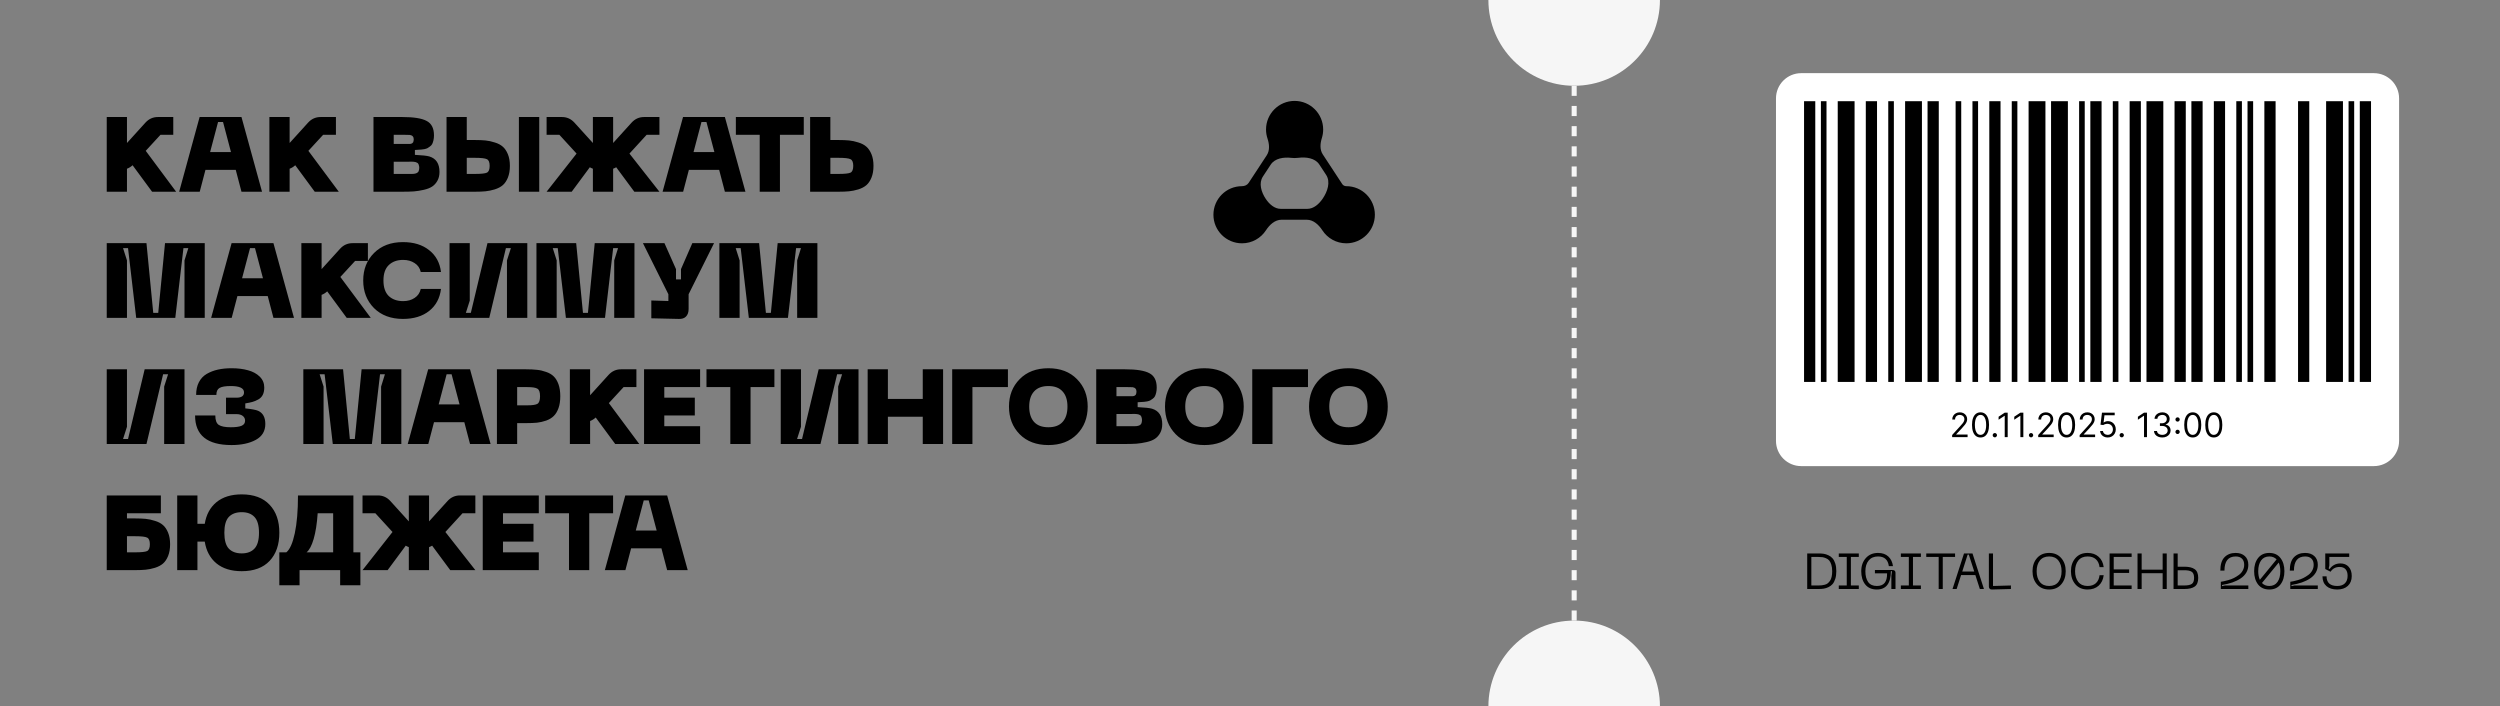 <svg width="991" height="280" viewBox="0 0 991 280" fill="none" xmlns="http://www.w3.org/2000/svg">
<rect x="0" y="0" width="991" height="280" fill="#808080" stroke="none"/>
<g clip-path="url(#clip0_24_890)">
<path d="M60.286 76L52.558 65.5C51.886 66.116 51.144 66.578 50.332 66.886V76H42.31V46.39H50.332V56.68L57.682 48.574C59.026 47.118 60.664 46.39 62.596 46.39H68.686V53.446H63.604L57.766 59.788L69.82 76H60.286ZM95.719 76L93.451 67.348H81.439L79.171 76H71.023L79.129 46.39H95.719L103.867 76H95.719ZM83.287 60.292H91.561L88.411 48.364H86.437L83.287 60.292ZM124.763 76L117.035 65.5C116.363 66.116 115.621 66.578 114.809 66.886V76H106.787V46.39H114.809V56.68L122.159 48.574C123.503 47.118 125.141 46.39 127.073 46.39H133.163V53.446H128.081L122.243 59.788L134.297 76H124.763ZM148.048 76V46.39H159.472C164.008 46.39 167.228 46.908 169.132 47.944C171.064 48.952 172.03 50.856 172.03 53.656C172.03 54.384 171.96 55.042 171.82 55.63C171.68 56.218 171.512 56.708 171.316 57.1C171.12 57.464 170.826 57.786 170.434 58.066C170.07 58.346 169.734 58.57 169.426 58.738C169.146 58.878 168.754 59.004 168.25 59.116C167.746 59.2 167.34 59.256 167.032 59.284C166.724 59.312 166.276 59.34 165.688 59.368C165.128 59.396 164.722 59.424 164.47 59.452V61.384C167.326 61.524 169.23 61.734 170.182 62.014C172.87 62.826 174.214 64.87 174.214 68.146C174.214 69.518 173.934 70.694 173.374 71.674C172.842 72.626 172.156 73.382 171.316 73.942C170.476 74.502 169.37 74.936 167.998 75.244C166.654 75.552 165.338 75.762 164.05 75.874C162.762 75.958 161.222 76 159.43 76H148.048ZM156.07 57.058H160.606C160.746 57.058 160.97 57.058 161.278 57.058C161.586 57.058 161.796 57.058 161.908 57.058C162.048 57.058 162.244 57.058 162.496 57.058C162.748 57.03 162.916 57.002 163 56.974C163.112 56.918 163.252 56.848 163.42 56.764C163.588 56.652 163.7 56.54 163.756 56.428C163.812 56.288 163.868 56.12 163.924 55.924C163.98 55.728 164.008 55.504 164.008 55.252C164.008 54.244 163.504 53.656 162.496 53.488C162.216 53.46 161.586 53.446 160.606 53.446H156.07V57.058ZM156.07 68.944H160.564C160.816 68.944 161.152 68.944 161.572 68.944C162.02 68.944 162.342 68.944 162.538 68.944C162.734 68.944 163 68.944 163.336 68.944C163.672 68.944 163.924 68.93 164.092 68.902C164.26 68.874 164.47 68.832 164.722 68.776C164.974 68.72 165.156 68.65 165.268 68.566C165.38 68.482 165.506 68.384 165.646 68.272C165.786 68.16 165.884 68.02 165.94 67.852C166.024 67.684 166.08 67.502 166.108 67.306C166.164 67.082 166.192 66.83 166.192 66.55C166.192 66.186 166.15 65.878 166.066 65.626C166.01 65.346 165.926 65.122 165.814 64.954C165.73 64.758 165.562 64.604 165.31 64.492C165.086 64.38 164.89 64.296 164.722 64.24C164.554 64.184 164.274 64.142 163.882 64.114C163.518 64.086 163.21 64.072 162.958 64.072C162.734 64.072 162.356 64.086 161.824 64.114C161.292 64.114 160.872 64.114 160.564 64.114H156.07V68.944ZM185.027 46.39V55.504H188.261C189.885 55.504 191.271 55.56 192.419 55.672C193.595 55.784 194.827 56.05 196.115 56.47C197.431 56.862 198.495 57.422 199.307 58.15C200.119 58.85 200.791 59.844 201.323 61.132C201.855 62.42 202.121 63.96 202.121 65.752C202.121 67.544 201.855 69.098 201.323 70.414C200.791 71.702 200.119 72.696 199.307 73.396C198.495 74.096 197.431 74.656 196.115 75.076C194.827 75.468 193.595 75.72 192.419 75.832C191.271 75.944 189.885 76 188.261 76H177.005V46.39H185.027ZM205.691 46.39H213.755V76H205.691V46.39ZM185.027 68.944H188.261C190.725 68.944 192.307 68.776 193.007 68.44C193.735 68.076 194.099 67.18 194.099 65.752C194.099 64.324 193.735 63.442 193.007 63.106C192.307 62.742 190.725 62.56 188.261 62.56H185.027V68.944ZM261.399 53.446H256.317L249.513 60.88L261.399 76H251.445L244.263 66.298C244.011 66.466 243.605 66.662 243.045 66.886V76H235.023V66.886C234.463 66.662 234.057 66.466 233.805 66.298L226.623 76H216.669L228.555 60.88L221.751 53.446H216.669V46.39H222.759C224.691 46.39 226.329 47.118 227.673 48.574L235.023 56.68V46.39H243.045V56.68L250.395 48.574C251.739 47.118 253.377 46.39 255.309 46.39H261.399V53.446ZM287.344 76L285.076 67.348H273.064L270.796 76H262.648L270.754 46.39H287.344L295.492 76H287.344ZM274.912 60.292H283.186L280.036 48.364H278.062L274.912 60.292ZM318.618 46.39V53.446H309.168V76H301.146V53.446H291.696V46.39H318.618ZM329.156 46.39V55.504H332.39C334.014 55.504 335.4 55.56 336.548 55.672C337.724 55.784 338.956 56.05 340.244 56.47C341.56 56.862 342.624 57.422 343.436 58.15C344.248 58.85 344.92 59.844 345.452 61.132C345.984 62.42 346.25 63.96 346.25 65.752C346.25 67.544 345.984 69.098 345.452 70.414C344.92 71.702 344.248 72.696 343.436 73.396C342.624 74.096 341.56 74.656 340.244 75.076C338.956 75.468 337.724 75.72 336.548 75.832C335.4 75.944 334.014 76 332.39 76H321.134V46.39L329.156 46.39ZM329.156 68.944H332.39C334.854 68.944 336.436 68.776 337.136 68.44C337.864 68.076 338.228 67.18 338.228 65.752C338.228 64.324 337.864 63.442 337.136 63.106C336.436 62.742 334.854 62.56 332.39 62.56H329.156V68.944ZM42.31 126V96.39H58.06L60.748 124.026H62.722L65.41 96.39H81.16V126H73.138V103.236L74.65 98.364H72.718L69.484 126H53.986L50.752 98.364H48.778L50.332 103.236V126H42.31ZM108.392 126L106.124 117.348H94.112L91.844 126H83.696L91.802 96.39H108.392L116.54 126H108.392ZM95.96 110.292H104.234L101.084 98.364H99.11L95.96 110.292ZM137.436 126L129.708 115.5C129.036 116.116 128.294 116.578 127.482 116.886V126H119.46V96.39H127.482V106.68L134.832 98.574C136.176 97.118 137.814 96.39 139.746 96.39H145.836V103.446H140.754L134.916 109.788L146.97 126H137.436ZM143.978 111.174C143.978 106.778 145.406 103.152 148.262 100.296C151.146 97.412 154.968 95.97 159.728 95.97C163.984 95.97 167.442 97.034 170.102 99.162C172.79 101.262 174.358 104.146 174.806 107.814H166.784C166.448 106.274 165.636 105.098 164.348 104.286C163.088 103.446 161.576 103.026 159.812 103.026C157.432 103.026 155.528 103.712 154.1 105.084C152.7 106.428 152 108.458 152 111.174C152 113.918 152.7 115.976 154.1 117.348C155.528 118.692 157.432 119.364 159.812 119.364C161.576 119.364 163.088 118.944 164.348 118.104C165.636 117.264 166.448 116.074 166.784 114.534H174.806C174.358 118.23 172.79 121.142 170.102 123.27C167.442 125.37 163.984 126.42 159.728 126.42C154.968 126.42 151.146 124.992 148.262 122.136C145.406 119.252 143.978 115.598 143.978 111.174ZM209.023 126H200.959V103.236L202.513 98.364H200.539L193.945 126H178.195V96.39H186.217V119.154L184.663 124.026H186.637L193.231 96.39H209.023V126ZM212.648 126V96.39H228.398L231.086 124.026H233.06L235.748 96.39H251.498V126H243.476V103.236L244.988 98.364H243.056L239.822 126H224.324L221.09 98.364H219.116L220.67 103.236V126H212.648ZM274.436 96.39H283.046L272.966 116.634V122.472C272.966 123.788 272.616 124.796 271.916 125.496C271.244 126.168 270.292 126.476 269.06 126.42L258.182 126.168V119.112L264.944 119.322V116.634L254.864 96.39H263.39L267.968 106.68V110.754H269.942V106.68L274.436 96.39ZM285.164 126V96.39L300.914 96.39L303.602 124.026H305.576L308.264 96.39H324.013V126H315.992V103.236L317.504 98.364H315.572L312.338 126H296.84L293.606 98.364H291.632L293.186 103.236V126H285.164ZM73.138 176H65.074V153.236L66.628 148.364H64.654L58.06 176H42.31V146.39H50.332V169.154L48.778 174.026H50.752L57.346 146.39H73.138V176ZM77.328 164.702H85.35C85.35 166.578 85.811 167.824 86.736 168.44C87.688 169.056 89.269 169.364 91.481 169.364C93.413 169.364 94.841 169.168 95.766 168.776C96.689 168.384 97.151 167.712 97.151 166.76C97.151 165.976 96.844 165.346 96.228 164.87C95.612 164.394 94.772 164.156 93.707 164.156H89.591V157.646H93.707C95.724 157.646 96.731 156.946 96.731 155.546C96.731 153.866 94.981 153.026 91.481 153.026C89.353 153.026 87.87 153.278 87.029 153.782C86.189 154.258 85.769 155.182 85.769 156.554H77.748C77.748 154.594 78.112 152.914 78.84 151.514C79.567 150.114 80.59 149.022 81.906 148.238C83.249 147.454 84.734 146.88 86.358 146.516C87.981 146.152 89.787 145.97 91.775 145.97C94.24 145.97 96.409 146.236 98.285 146.768C100.189 147.272 101.743 148.112 102.947 149.288C104.151 150.464 104.753 151.906 104.753 153.614C104.753 154.762 104.557 155.728 104.165 156.512C103.773 157.296 103.171 157.912 102.359 158.36C101.547 158.808 100.777 159.13 100.049 159.326C99.35 159.522 98.412 159.718 97.236 159.914V161.888C99.755 162.14 101.463 162.462 102.359 162.854C104.235 163.722 105.173 165.458 105.173 168.062C105.173 170.89 103.913 172.99 101.393 174.362C98.874 175.734 95.668 176.42 91.775 176.42C82.144 176.42 77.328 172.514 77.328 164.702ZM120.24 176V146.39H135.99L138.678 174.026H140.652L143.34 146.39H159.09V176H151.068V153.236L152.58 148.364H150.648L147.414 176H131.916L128.682 148.364H126.708L128.262 153.236V176H120.24ZM186.322 176L184.054 167.348H172.042L169.774 176H161.626L169.732 146.39H186.322L194.47 176H186.322ZM173.89 160.292H182.164L179.014 148.364H177.04L173.89 160.292ZM208.53 146.39C210.21 146.39 211.652 146.46 212.856 146.6C214.06 146.712 215.278 146.992 216.51 147.44C217.742 147.86 218.736 148.448 219.492 149.204C220.276 149.96 220.906 150.996 221.382 152.312C221.858 153.628 222.096 155.21 222.096 157.058C222.096 158.906 221.858 160.488 221.382 161.804C220.906 163.12 220.276 164.156 219.492 164.912C218.736 165.668 217.742 166.27 216.51 166.718C215.278 167.138 214.06 167.418 212.856 167.558C211.652 167.67 210.21 167.726 208.53 167.726H205.002V176H196.98V146.39H208.53ZM209.076 160.67C211.036 160.67 212.352 160.474 213.024 160.082C213.724 159.662 214.074 158.654 214.074 157.058C214.074 155.462 213.724 154.468 213.024 154.076C212.352 153.656 211.036 153.446 209.076 153.446H205.002V160.67H209.076ZM243.872 176L236.144 165.5C235.472 166.116 234.73 166.578 233.918 166.886V176H225.896V146.39H233.918V156.68L241.268 148.574C242.612 147.118 244.25 146.39 246.182 146.39H252.272V153.446H247.19L241.352 159.788L253.406 176H243.872ZM255.304 176V146.39H277.522V153.446H263.326V157.646H275.422V164.702H263.326V168.944H277.522V176H255.304ZM306.97 146.39V153.446H297.52V176H289.498V153.446H280.048V146.39H306.97ZM340.314 176H332.25V153.236L333.804 148.364H331.83L325.236 176H309.486V146.39H317.508V169.154L315.954 174.026H317.928L324.522 146.39H340.314V176ZM365.779 146.39H373.843V176H365.779V165.206H351.961V176H343.939V146.39H351.961V158.15H365.779V146.39ZM377.449 176V146.39H399.541V153.446H385.471V176H377.449ZM399.956 161.174C399.956 156.778 401.37 153.152 404.198 150.296C407.026 147.412 410.82 145.97 415.58 145.97C420.312 145.97 424.092 147.412 426.92 150.296C429.748 153.152 431.162 156.778 431.162 161.174C431.162 165.598 429.748 169.252 426.92 172.136C424.092 174.992 420.312 176.42 415.58 176.42C410.82 176.42 407.026 174.992 404.198 172.136C401.37 169.252 399.956 165.598 399.956 161.174ZM407.978 161.174C407.978 163.806 408.622 165.836 409.91 167.264C411.198 168.664 413.088 169.364 415.58 169.364C418.072 169.364 419.948 168.664 421.208 167.264C422.496 165.836 423.14 163.806 423.14 161.174C423.14 158.57 422.496 156.568 421.208 155.168C419.948 153.74 418.072 153.026 415.58 153.026C413.088 153.026 411.198 153.74 409.91 155.168C408.622 156.568 407.978 158.57 407.978 161.174ZM434.542 176V146.39H445.966C450.502 146.39 453.722 146.908 455.626 147.944C457.558 148.952 458.524 150.856 458.524 153.656C458.524 154.384 458.454 155.042 458.314 155.63C458.174 156.218 458.006 156.708 457.81 157.1C457.614 157.464 457.32 157.786 456.928 158.066C456.564 158.346 456.228 158.57 455.92 158.738C455.64 158.878 455.248 159.004 454.744 159.116C454.24 159.2 453.834 159.256 453.526 159.284C453.218 159.312 452.77 159.34 452.182 159.368C451.622 159.396 451.216 159.424 450.964 159.452V161.384C453.82 161.524 455.724 161.734 456.676 162.014C459.364 162.826 460.708 164.87 460.708 168.146C460.708 169.518 460.428 170.694 459.868 171.674C459.336 172.626 458.65 173.382 457.81 173.942C456.97 174.502 455.864 174.936 454.492 175.244C453.148 175.552 451.832 175.762 450.544 175.874C449.256 175.958 447.716 176 445.924 176H434.542ZM442.564 157.058H447.1C447.24 157.058 447.464 157.058 447.772 157.058C448.08 157.058 448.29 157.058 448.402 157.058C448.542 157.058 448.738 157.058 448.99 157.058C449.242 157.03 449.41 157.002 449.494 156.974C449.606 156.918 449.746 156.848 449.914 156.764C450.082 156.652 450.194 156.54 450.25 156.428C450.306 156.288 450.362 156.12 450.418 155.924C450.474 155.728 450.502 155.504 450.502 155.252C450.502 154.244 449.998 153.656 448.99 153.488C448.71 153.46 448.08 153.446 447.1 153.446H442.564V157.058ZM442.564 168.944H447.058C447.31 168.944 447.646 168.944 448.066 168.944C448.514 168.944 448.836 168.944 449.032 168.944C449.228 168.944 449.494 168.944 449.83 168.944C450.166 168.944 450.418 168.93 450.586 168.902C450.754 168.874 450.964 168.832 451.216 168.776C451.468 168.72 451.65 168.65 451.762 168.566C451.874 168.482 452 168.384 452.14 168.272C452.28 168.16 452.378 168.02 452.434 167.852C452.518 167.684 452.574 167.502 452.602 167.306C452.658 167.082 452.686 166.83 452.686 166.55C452.686 166.186 452.644 165.878 452.56 165.626C452.504 165.346 452.42 165.122 452.308 164.954C452.224 164.758 452.056 164.604 451.804 164.492C451.58 164.38 451.384 164.296 451.216 164.24C451.048 164.184 450.768 164.142 450.376 164.114C450.012 164.086 449.704 164.072 449.452 164.072C449.228 164.072 448.85 164.086 448.318 164.114C447.786 164.114 447.366 164.114 447.058 164.114H442.564V168.944ZM461.808 161.174C461.808 156.778 463.222 153.152 466.05 150.296C468.878 147.412 472.672 145.97 477.432 145.97C482.164 145.97 485.944 147.412 488.772 150.296C491.6 153.152 493.014 156.778 493.014 161.174C493.014 165.598 491.6 169.252 488.772 172.136C485.944 174.992 482.164 176.42 477.432 176.42C472.672 176.42 468.878 174.992 466.05 172.136C463.222 169.252 461.808 165.598 461.808 161.174ZM469.83 161.174C469.83 163.806 470.474 165.836 471.762 167.264C473.05 168.664 474.94 169.364 477.432 169.364C479.924 169.364 481.8 168.664 483.06 167.264C484.348 165.836 484.992 163.806 484.992 161.174C484.992 158.57 484.348 156.568 483.06 155.168C481.8 153.74 479.924 153.026 477.432 153.026C474.94 153.026 473.05 153.74 471.762 155.168C470.474 156.568 469.83 158.57 469.83 161.174ZM496.394 176V146.39H518.486V153.446H504.416V176H496.394ZM518.902 161.174C518.902 156.778 520.316 153.152 523.144 150.296C525.972 147.412 529.766 145.97 534.526 145.97C539.258 145.97 543.038 147.412 545.866 150.296C548.694 153.152 550.108 156.778 550.108 161.174C550.108 165.598 548.694 169.252 545.866 172.136C543.038 174.992 539.258 176.42 534.526 176.42C529.766 176.42 525.972 174.992 523.144 172.136C520.316 169.252 518.902 165.598 518.902 161.174ZM526.924 161.174C526.924 163.806 527.568 165.836 528.856 167.264C530.144 168.664 532.034 169.364 534.526 169.364C537.018 169.364 538.894 168.664 540.154 167.264C541.442 165.836 542.086 163.806 542.086 161.174C542.086 158.57 541.442 156.568 540.154 155.168C538.894 153.74 537.018 153.026 534.526 153.026C532.034 153.026 530.144 153.74 528.856 155.168C527.568 156.568 526.924 158.57 526.924 161.174ZM53.566 205.504C55.19 205.504 56.576 205.56 57.724 205.672C58.9 205.784 60.132 206.05 61.42 206.47C62.736 206.862 63.8 207.422 64.612 208.15C65.424 208.85 66.096 209.844 66.628 211.132C67.16 212.42 67.426 213.96 67.426 215.752C67.426 217.544 67.16 219.098 66.628 220.414C66.096 221.702 65.424 222.696 64.612 223.396C63.8 224.096 62.736 224.656 61.42 225.076C60.132 225.468 58.9 225.72 57.724 225.832C56.576 225.944 55.19 226 53.566 226H42.31V196.39H63.772V203.446H50.332V205.504H53.566ZM53.566 218.944C56.03 218.944 57.612 218.776 58.312 218.44C59.04 218.076 59.404 217.18 59.404 215.752C59.404 214.324 59.04 213.442 58.312 213.106C57.612 212.742 56.03 212.56 53.566 212.56H50.332V218.944H53.566ZM95.82 195.97C100.608 195.97 104.29 197.342 106.866 200.086C109.442 202.802 110.73 206.498 110.73 211.174C110.73 215.878 109.442 219.602 106.866 222.346C104.29 225.062 100.608 226.42 95.82 226.42C91.648 226.42 88.302 225.384 85.782 223.312C83.29 221.24 81.75 218.37 81.162 214.702H78.264V226H70.242V196.39H78.264V207.646H81.162C81.75 204.006 83.29 201.15 85.782 199.078C88.302 197.006 91.648 195.97 95.82 195.97ZM95.82 219.364C98.004 219.364 99.684 218.734 100.86 217.474C102.064 216.214 102.666 214.114 102.666 211.174C102.666 208.262 102.064 206.176 100.86 204.916C99.684 203.656 98.004 203.026 95.82 203.026C93.608 203.026 91.9 203.656 90.696 204.916C89.52 206.176 88.932 208.262 88.932 211.174C88.932 214.114 89.52 216.214 90.696 217.474C91.9 218.734 93.608 219.364 95.82 219.364ZM140.084 218.944H142.856V232.006H134.834V226H118.748V232.006H110.726V218.944H113.498C114.898 217.824 116.018 215.304 116.858 211.384C117.698 207.436 118.118 202.438 118.118 196.39H140.084V218.944ZM121.52 218.944H132.062V203.446H125.93C125.65 207.562 125.118 210.964 124.334 213.652C123.55 216.312 122.612 218.076 121.52 218.944ZM188.432 203.446H183.35L176.546 210.88L188.432 226H178.478L171.296 216.298C171.044 216.466 170.638 216.662 170.078 216.886V226H162.056V216.886C161.496 216.662 161.09 216.466 160.838 216.298L153.656 226H143.702L155.588 210.88L148.784 203.446H143.702V196.39H149.792C151.724 196.39 153.362 197.118 154.706 198.574L162.056 206.68V196.39H170.078V206.68L177.428 198.574C178.772 197.118 180.41 196.39 182.342 196.39H188.432V203.446ZM191.361 226V196.39H213.579V203.446H199.383V207.646H211.479V214.702H199.383V218.944H213.579V226H191.361ZM243.027 196.39V203.446H233.577V226H225.555V203.446H216.105V196.39H243.027ZM264.457 226L262.189 217.348H250.177L247.909 226H239.761L247.867 196.39H264.457L272.605 226H264.457ZM252.025 210.292H260.299L257.149 198.364H255.175L252.025 210.292Z" fill="black"/>
<path d="M720.857 219.381C721.617 219.381 722.304 219.428 722.917 219.521C723.53 219.615 724.157 219.815 724.797 220.121C725.45 220.415 725.99 220.815 726.417 221.321C726.857 221.815 727.217 222.495 727.497 223.361C727.777 224.228 727.917 225.248 727.917 226.421C727.917 227.595 727.777 228.615 727.497 229.481C727.217 230.348 726.857 231.035 726.417 231.541C725.99 232.035 725.45 232.435 724.797 232.741C724.157 233.048 723.53 233.248 722.917 233.341C722.304 233.435 721.617 233.481 720.857 233.481H716.377V219.381H720.857ZM720.857 232.081C721.337 232.081 721.764 232.061 722.137 232.021C722.51 231.981 722.917 231.901 723.357 231.781C723.81 231.661 724.197 231.475 724.517 231.221C724.837 230.955 725.137 230.621 725.417 230.221C725.697 229.821 725.91 229.301 726.057 228.661C726.204 228.008 726.277 227.261 726.277 226.421C726.277 225.421 726.164 224.561 725.937 223.841C725.71 223.121 725.43 222.568 725.097 222.181C724.777 221.795 724.35 221.495 723.817 221.281C723.297 221.055 722.817 220.915 722.377 220.861C721.95 220.808 721.444 220.781 720.857 220.781H718.017V232.081H720.857ZM736.832 220.781H733.692V232.081H736.832V233.481H728.892V232.081H732.052V220.781L728.892 220.781V219.381H736.832V220.781ZM737.798 226.421C737.798 224.315 738.405 222.581 739.618 221.221C740.831 219.861 742.445 219.181 744.458 219.181C746.165 219.181 747.525 219.655 748.538 220.601C749.551 221.548 750.165 222.821 750.378 224.421H748.738C748.391 221.861 746.965 220.581 744.458 220.581C742.845 220.581 741.605 221.115 740.738 222.181C739.871 223.235 739.438 224.648 739.438 226.421C739.438 228.248 739.805 229.681 740.538 230.721C741.271 231.761 742.425 232.281 743.998 232.281C745.385 232.281 746.411 231.875 747.078 231.061C747.745 230.235 748.065 228.975 748.038 227.281L743.218 227.281V225.961H750.178C750.978 225.961 751.378 226.328 751.378 227.061V233.481H749.738V228.221L749.998 226.421H749.538C749.525 231.261 747.671 233.681 743.978 233.681C741.978 233.681 740.445 233.015 739.378 231.681C738.325 230.348 737.798 228.595 737.798 226.421ZM761.441 220.781H758.301V232.081H761.441V233.481H753.501V232.081H756.661V220.781H753.501V219.381H761.441V220.781ZM774.99 219.381V220.781H770.11V233.481H768.49V220.781H763.57V219.381H774.99ZM784.815 233.481L783.035 227.961H777.375L775.615 233.481H773.975L778.535 219.381H781.895L786.435 233.481H784.815ZM777.835 226.561H782.595L780.435 219.841H779.975L777.835 226.561ZM789.609 233.681C789.222 233.695 788.922 233.595 788.709 233.381C788.495 233.168 788.389 232.868 788.389 232.481V219.381H790.029V232.281L797.129 232.081V233.481L789.609 233.681ZM805.689 226.421C805.689 224.315 806.282 222.581 807.469 221.221C808.655 219.861 810.262 219.181 812.289 219.181C814.302 219.181 815.895 219.861 817.069 221.221C818.255 222.581 818.849 224.315 818.849 226.421C818.849 228.541 818.255 230.281 817.069 231.641C815.895 233.001 814.302 233.681 812.289 233.681C810.262 233.681 808.655 233.001 807.469 231.641C806.282 230.281 805.689 228.541 805.689 226.421ZM807.329 226.421C807.329 228.181 807.749 229.601 808.589 230.681C809.442 231.748 810.675 232.281 812.289 232.281C813.889 232.281 815.109 231.748 815.949 230.681C816.789 229.601 817.209 228.181 817.209 226.421C817.209 224.675 816.789 223.268 815.949 222.201C815.109 221.121 813.889 220.581 812.289 220.581C810.675 220.581 809.442 221.121 808.589 222.201C807.749 223.268 807.329 224.675 807.329 226.421ZM822.703 231.641C821.516 230.268 820.923 228.528 820.923 226.421C820.923 224.315 821.516 222.581 822.703 221.221C823.89 219.861 825.496 219.181 827.523 219.181C829.31 219.181 830.763 219.688 831.883 220.701C833.016 221.701 833.69 223.075 833.903 224.821H832.263C832.103 223.461 831.616 222.415 830.803 221.681C829.99 220.948 828.896 220.581 827.523 220.581C825.923 220.581 824.696 221.115 823.843 222.181C822.99 223.248 822.563 224.661 822.563 226.421C822.563 228.195 822.99 229.615 823.843 230.681C824.696 231.748 825.923 232.281 827.523 232.281C828.896 232.281 829.99 231.915 830.803 231.181C831.616 230.435 832.103 229.381 832.263 228.021H833.903C833.69 229.781 833.016 231.168 831.883 232.181C830.763 233.181 829.31 233.681 827.523 233.681C825.496 233.681 823.89 233.001 822.703 231.641ZM836.24 233.481V219.381H844.98V220.781H837.88V225.721H843.98V227.121H837.88V232.081H844.98V233.481H836.24ZM857.274 219.381H858.894V233.481H857.274V227.221H848.954V233.481H847.314V219.381H848.954V225.821H857.274V219.381ZM863.232 219.381V224.641H865.872C867.685 224.641 869.052 224.968 869.972 225.621C870.905 226.275 871.372 227.428 871.372 229.081C871.372 230.721 870.905 231.868 869.972 232.521C869.052 233.161 867.685 233.481 865.872 233.481H861.592V219.381H863.232ZM863.232 232.081H865.872C867.232 232.081 868.212 231.881 868.812 231.481C869.425 231.081 869.732 230.281 869.732 229.081C869.732 227.868 869.425 227.061 868.812 226.661C868.212 226.248 867.232 226.041 865.872 226.041H863.232V232.081ZM880.137 226.181C880.137 223.781 880.69 222.015 881.797 220.881C882.904 219.748 884.37 219.181 886.197 219.181C887.73 219.181 888.95 219.595 889.857 220.421C890.777 221.248 891.237 222.415 891.237 223.921C891.237 225.028 890.97 226.041 890.437 226.961C889.904 227.868 889.157 228.641 888.197 229.281C887.237 229.921 886.144 230.455 884.917 230.881C883.69 231.308 882.324 231.641 880.817 231.881V232.341L881.977 232.081H891.237V233.481H880.337V230.621C880.697 230.568 881.097 230.495 881.537 230.401C881.977 230.308 882.584 230.155 883.357 229.941C884.13 229.728 884.85 229.455 885.517 229.121C886.197 228.775 886.857 228.368 887.497 227.901C888.137 227.435 888.644 226.855 889.017 226.161C889.404 225.468 889.597 224.715 889.597 223.901C889.597 222.821 889.304 222.001 888.717 221.441C888.144 220.868 887.317 220.581 886.237 220.581C883.264 220.581 881.777 222.448 881.777 226.181H880.137ZM899.56 219.181C901.466 219.181 902.94 219.855 903.98 221.201C905.02 222.535 905.54 224.275 905.54 226.421C905.54 228.581 905.02 230.335 903.98 231.681C902.94 233.015 901.466 233.681 899.56 233.681C897.64 233.681 896.153 233.015 895.1 231.681C894.06 230.335 893.54 228.581 893.54 226.421C893.54 224.275 894.06 222.535 895.1 221.201C896.153 219.855 897.64 219.181 899.56 219.181ZM899.56 220.581C898.133 220.581 897.04 221.115 896.28 222.181C895.533 223.248 895.16 224.661 895.16 226.421C895.16 227.741 895.373 228.881 895.8 229.841L902.44 221.741C901.693 220.968 900.733 220.581 899.56 220.581ZM899.56 232.281C900.973 232.281 902.053 231.748 902.8 230.681C903.546 229.615 903.92 228.195 903.92 226.421C903.92 225.101 903.706 223.961 903.28 223.001L896.64 231.101C897.386 231.888 898.36 232.281 899.56 232.281ZM907.676 226.181C907.676 223.781 908.23 222.015 909.336 220.881C910.443 219.748 911.91 219.181 913.736 219.181C915.27 219.181 916.49 219.595 917.396 220.421C918.316 221.248 918.776 222.415 918.776 223.921C918.776 225.028 918.51 226.041 917.976 226.961C917.443 227.868 916.696 228.641 915.736 229.281C914.776 229.921 913.683 230.455 912.456 230.881C911.23 231.308 909.863 231.641 908.356 231.881V232.341L909.516 232.081H918.776V233.481H907.876V230.621C908.236 230.568 908.636 230.495 909.076 230.401C909.516 230.308 910.123 230.155 910.896 229.941C911.67 229.728 912.39 229.455 913.056 229.121C913.736 228.775 914.396 228.368 915.036 227.901C915.676 227.435 916.183 226.855 916.556 226.161C916.943 225.468 917.136 224.715 917.136 223.901C917.136 222.821 916.843 222.001 916.256 221.441C915.683 220.868 914.856 220.581 913.776 220.581C910.803 220.581 909.316 222.448 909.316 226.181H907.676ZM920.63 228.461H922.25C922.25 229.715 922.603 230.668 923.31 231.321C924.03 231.961 925.09 232.281 926.49 232.281C927.796 232.281 928.803 231.935 929.51 231.241C930.23 230.535 930.59 229.535 930.59 228.241C930.59 227.135 930.323 226.275 929.79 225.661C929.256 225.048 928.463 224.741 927.41 224.741C925.863 224.741 924.67 225.375 923.83 226.641L921.73 225.561V219.381H931.23V220.781H923.35V224.201L923.09 225.341L923.49 225.561C923.903 224.908 924.476 224.375 925.21 223.961C925.943 223.548 926.783 223.341 927.73 223.341C929.116 223.341 930.21 223.788 931.01 224.681C931.823 225.575 932.23 226.788 932.23 228.321C932.23 229.988 931.71 231.301 930.67 232.261C929.63 233.208 928.236 233.681 926.49 233.681C924.663 233.681 923.23 233.228 922.19 232.321C921.15 231.401 920.63 230.115 920.63 228.461Z" fill="black"/>
<path d="M513.18 40C519.435 40 524.506 45.071 524.506 51.326C524.506 52.51 524.324 53.651 523.987 54.724C523.309 56.88 523.11 59.316 524.35 61.206L532.079 72.984C532.428 73.514 533.04 73.798 533.674 73.798C539.929 73.798 545 78.869 545 85.124C544.999 91.379 539.929 96.449 533.674 96.449C529.691 96.449 526.19 94.393 524.172 91.285C522.747 89.089 520.615 87.102 517.998 87.102H508.002C505.385 87.102 503.253 89.089 501.828 91.285C499.81 94.393 496.309 96.449 492.326 96.449C486.071 96.449 481 91.379 481 85.124C481 78.869 486.071 73.798 492.326 73.798C493.363 73.798 494.386 73.369 494.955 72.502L502.141 61.552C503.412 59.616 503.172 57.113 502.437 54.917C502.059 53.789 501.854 52.581 501.854 51.326C501.854 45.071 506.925 40 513.18 40ZM522.979 65.213C521.285 62.632 517.711 62.159 514.649 62.557C514.168 62.619 513.678 62.651 513.18 62.651C512.734 62.651 512.294 62.626 511.862 62.575C508.851 62.226 505.37 62.73 503.707 65.264L500.609 69.984C498.871 72.633 499.979 76.199 501.742 78.831C503.132 80.906 505.198 82.79 507.696 82.79H518.21C520.762 82.79 522.878 80.847 524.318 78.74C526.212 75.97 527.523 72.137 525.682 69.332L522.979 65.213Z" fill="black"/>
<g clip-path="url(#clip1_24_890)">
<path d="M941 29L714 29C708.477 29 704 33.477 704 39V174.766C704 180.289 708.477 184.766 714 184.766H941C946.523 184.766 951 180.289 951 174.766V39C951 33.477 946.523 29 941 29Z" fill="white"/>
<path d="M719.576 40.126H715.126V151.387H719.576V40.126Z" fill="black"/>
<path d="M724.027 40.126H721.802V151.387H724.027V40.126Z" fill="black"/>
<path d="M735.153 40.126H728.477V151.387H735.153L735.153 40.126Z" fill="black"/>
<path d="M744.054 40.126H739.604V151.387H744.054V40.126Z" fill="black"/>
<path d="M750.729 40.126H748.504V151.387H750.729V40.126Z" fill="black"/>
<path d="M761.856 40.126H755.18V151.387H761.856L761.856 40.126Z" fill="black"/>
<path d="M768.532 40.126H764.081V151.387H768.532V40.126Z" fill="black"/>
<path d="M777.432 40.126H775.207V151.387H777.432V40.126Z" fill="black"/>
<path d="M784.108 40.126H781.883V151.387H784.108V40.126Z" fill="black"/>
<path d="M793.01 40.126H788.559V151.387H793.01V40.126Z" fill="black"/>
<path d="M799.684 40.126H797.459V151.387H799.684V40.126Z" fill="black"/>
<path d="M810.811 40.126H804.135V151.387H810.811L810.811 40.126Z" fill="black"/>
<path d="M819.712 40.126H813.036V151.387H819.712L819.712 40.126Z" fill="black"/>
<path d="M826.387 40.126H824.162V151.387H826.387V40.126Z" fill="black"/>
<path d="M833.064 40.126H828.613V151.387H833.064V40.126Z" fill="black"/>
<path d="M839.738 40.126H837.513V151.387H839.738V40.126Z" fill="black"/>
<path d="M848.639 40.126H844.189V151.387H848.639V40.126Z" fill="black"/>
<path d="M857.541 40.126H850.865V151.387H857.541L857.541 40.126Z" fill="black"/>
<path d="M866.442 40.126H861.991V151.387H866.442V40.126Z" fill="black"/>
<path d="M873.117 40.126H868.667V151.387H873.117V40.126Z" fill="black"/>
<path d="M882.018 40.126H877.567V151.387H882.018V40.126Z" fill="black"/>
<path d="M888.693 40.126H886.468V151.387H888.693V40.126Z" fill="black"/>
<path d="M893.144 40.126H890.919V151.387H893.144V40.126Z" fill="black"/>
<path d="M902.045 40.126H897.594V151.387H902.045V40.126Z" fill="black"/>
<path d="M915.396 40.126H910.946V151.387H915.396V40.126Z" fill="black"/>
<path d="M928.748 40.126H922.072V151.387H928.748L928.748 40.126Z" fill="black"/>
<path d="M933.198 40.126H930.973V151.387H933.198V40.126Z" fill="black"/>
<path d="M939.874 40.126H935.423V151.387H939.874V40.126Z" fill="black"/>
<path d="M773.827 173.288V172.435L777.032 168.926C777.408 168.515 777.718 168.158 777.962 167.855C778.205 167.548 778.385 167.261 778.502 166.992C778.622 166.72 778.682 166.436 778.682 166.138C778.682 165.797 778.6 165.502 778.436 165.252C778.274 165.002 778.053 164.809 777.772 164.673C777.491 164.537 777.174 164.47 776.824 164.47C776.451 164.47 776.125 164.547 775.847 164.702C775.572 164.854 775.359 165.067 775.207 165.342C775.058 165.617 774.984 165.939 774.984 166.309H773.865C773.865 165.74 773.996 165.241 774.259 164.811C774.521 164.381 774.878 164.046 775.33 163.806C775.785 163.566 776.296 163.445 776.862 163.445C777.431 163.445 777.935 163.566 778.374 163.806C778.813 164.046 779.158 164.37 779.408 164.778C779.657 165.185 779.782 165.639 779.782 166.138C779.782 166.496 779.717 166.845 779.588 167.186C779.461 167.524 779.24 167.902 778.924 168.319C778.611 168.733 778.176 169.239 777.62 169.837L775.439 172.169V172.245H779.953V173.288H773.827ZM785.078 173.421C784.364 173.421 783.755 173.227 783.253 172.838C782.75 172.446 782.366 171.879 782.101 171.136C781.835 170.39 781.702 169.489 781.702 168.433C781.702 167.384 781.835 166.488 782.101 165.745C782.369 164.999 782.755 164.43 783.258 164.038C783.763 163.643 784.37 163.445 785.078 163.445C785.786 163.445 786.391 163.643 786.894 164.038C787.4 164.43 787.785 164.999 788.051 165.745C788.32 166.488 788.454 167.384 788.454 168.433C788.454 169.489 788.321 170.39 788.056 171.136C787.79 171.879 787.406 172.446 786.904 172.838C786.401 173.227 785.792 173.421 785.078 173.421ZM785.078 172.378C785.786 172.378 786.336 172.037 786.728 171.354C787.12 170.671 787.316 169.698 787.316 168.433C787.316 167.592 787.226 166.876 787.046 166.285C786.869 165.694 786.613 165.244 786.278 164.934C785.946 164.624 785.546 164.47 785.078 164.47C784.376 164.47 783.828 164.816 783.433 165.508C783.038 166.197 782.84 167.172 782.84 168.433C782.84 169.274 782.929 169.988 783.106 170.576C783.283 171.164 783.537 171.611 783.869 171.918C784.204 172.225 784.607 172.378 785.078 172.378ZM790.751 173.364C790.517 173.364 790.316 173.28 790.149 173.113C789.981 172.945 789.898 172.745 789.898 172.511C789.898 172.277 789.981 172.076 790.149 171.909C790.316 171.741 790.517 171.657 790.751 171.657C790.985 171.657 791.186 171.741 791.353 171.909C791.521 172.076 791.604 172.277 791.604 172.511C791.604 172.666 791.565 172.808 791.486 172.937C791.41 173.067 791.307 173.171 791.178 173.25C791.051 173.326 790.909 173.364 790.751 173.364ZM795.847 163.578V173.288H794.671V164.811H794.614L792.243 166.385V165.19L794.671 163.578H795.847ZM802.053 163.578V173.288H800.877V164.811H800.82L798.45 166.385V165.19L800.877 163.578H802.053ZM805.106 173.364C804.872 173.364 804.672 173.28 804.504 173.113C804.337 172.945 804.253 172.745 804.253 172.511C804.253 172.277 804.337 172.076 804.504 171.909C804.672 171.741 804.872 171.657 805.106 171.657C805.34 171.657 805.541 171.741 805.709 171.909C805.876 172.076 805.96 172.277 805.96 172.511C805.96 172.666 805.92 172.808 805.841 172.937C805.765 173.067 805.663 173.171 805.533 173.25C805.407 173.326 805.264 173.364 805.106 173.364ZM807.949 173.288V172.435L811.154 168.926C811.53 168.515 811.84 168.158 812.083 167.855C812.326 167.548 812.507 167.261 812.624 166.992C812.744 166.72 812.804 166.436 812.804 166.138C812.804 165.797 812.722 165.502 812.557 165.252C812.396 165.002 812.175 164.809 811.893 164.673C811.612 164.537 811.296 164.47 810.945 164.47C810.572 164.47 810.247 164.547 809.969 164.702C809.694 164.854 809.48 165.067 809.328 165.342C809.18 165.617 809.106 165.939 809.106 166.309H807.987C807.987 165.74 808.118 165.241 808.38 164.811C808.643 164.381 809 164.046 809.452 163.806C809.907 163.566 810.417 163.445 810.983 163.445C811.552 163.445 812.056 163.566 812.496 163.806C812.935 164.046 813.279 164.37 813.529 164.778C813.779 165.185 813.904 165.639 813.904 166.138C813.904 166.496 813.839 166.845 813.709 167.186C813.583 167.524 813.362 167.902 813.046 168.319C812.733 168.733 812.298 169.239 811.742 169.837L809.561 172.169V172.245H814.074V173.288H807.949ZM819.2 173.421C818.485 173.421 817.877 173.227 817.374 172.838C816.872 172.446 816.488 171.879 816.222 171.136C815.957 170.39 815.824 169.489 815.824 168.433C815.824 167.384 815.957 166.488 816.222 165.745C816.491 164.999 816.877 164.43 817.379 164.038C817.885 163.643 818.492 163.445 819.2 163.445C819.908 163.445 820.513 163.643 821.016 164.038C821.521 164.43 821.907 164.999 822.172 165.745C822.441 166.488 822.575 167.384 822.575 168.433C822.575 169.489 822.443 170.39 822.177 171.136C821.912 171.879 821.528 172.446 821.025 172.838C820.523 173.227 819.914 173.421 819.2 173.421ZM819.2 172.378C819.908 172.378 820.458 172.037 820.85 171.354C821.242 170.671 821.438 169.698 821.438 168.433C821.438 167.592 821.348 166.876 821.167 166.285C820.99 165.694 820.734 165.244 820.399 164.934C820.067 164.624 819.668 164.47 819.2 164.47C818.498 164.47 817.95 164.816 817.555 165.508C817.159 166.197 816.962 167.172 816.962 168.433C816.962 169.274 817.05 169.988 817.227 170.576C817.404 171.164 817.659 171.611 817.991 171.918C818.326 172.225 818.729 172.378 819.2 172.378ZM824.377 173.288V172.435L827.582 168.926C827.958 168.515 828.268 168.158 828.512 167.855C828.755 167.548 828.935 167.261 829.052 166.992C829.172 166.72 829.232 166.436 829.232 166.138C829.232 165.797 829.15 165.502 828.986 165.252C828.824 165.002 828.603 164.809 828.322 164.673C828.041 164.537 827.724 164.47 827.374 164.47C827.001 164.47 826.675 164.547 826.397 164.702C826.122 164.854 825.909 165.067 825.757 165.342C825.608 165.617 825.534 165.939 825.534 166.309H824.415C824.415 165.74 824.546 165.241 824.809 164.811C825.071 164.381 825.428 164.046 825.88 163.806C826.335 163.566 826.846 163.445 827.412 163.445C827.981 163.445 828.485 163.566 828.924 163.806C829.363 164.046 829.708 164.37 829.958 164.778C830.207 165.185 830.332 165.639 830.332 166.138C830.332 166.496 830.267 166.845 830.138 167.186C830.011 167.524 829.79 167.902 829.474 168.319C829.161 168.733 828.726 169.239 828.17 169.837L825.989 172.169V172.245H830.503V173.288H824.377ZM835.495 173.421C834.939 173.421 834.438 173.31 833.992 173.089C833.547 172.868 833.19 172.564 832.921 172.179C832.652 171.793 832.505 171.354 832.48 170.861H833.618C833.662 171.3 833.861 171.664 834.215 171.951C834.572 172.236 834.999 172.378 835.495 172.378C835.894 172.378 836.248 172.285 836.557 172.098C836.87 171.912 837.115 171.656 837.292 171.33C837.472 171.001 837.563 170.63 837.563 170.216C837.563 169.792 837.469 169.415 837.283 169.083C837.1 168.748 836.847 168.484 836.524 168.291C836.202 168.098 835.834 168 835.42 167.997C835.122 167.994 834.817 168.04 834.504 168.135C834.192 168.226 833.934 168.345 833.732 168.49L832.632 168.357L833.22 163.578H838.264V164.621H834.206L833.864 167.485H833.921C834.12 167.327 834.37 167.196 834.67 167.091C834.971 166.987 835.284 166.935 835.609 166.935C836.203 166.935 836.733 167.077 837.197 167.362C837.665 167.643 838.032 168.029 838.297 168.519C838.566 169.008 838.7 169.568 838.7 170.197C838.7 170.816 838.561 171.37 838.283 171.856C838.008 172.34 837.629 172.722 837.145 173.004C836.662 173.282 836.112 173.421 835.495 173.421ZM841.053 173.364C840.819 173.364 840.619 173.28 840.451 173.113C840.284 172.945 840.2 172.745 840.2 172.511C840.2 172.277 840.284 172.076 840.451 171.909C840.619 171.741 840.819 171.657 841.053 171.657C841.287 171.657 841.488 171.741 841.655 171.909C841.823 172.076 841.907 172.277 841.907 172.511C841.907 172.666 841.867 172.808 841.788 172.937C841.712 173.067 841.61 173.171 841.48 173.25C841.354 173.326 841.211 173.364 841.053 173.364ZM851.064 163.578V173.288H849.889V164.811H849.832L847.461 166.385V165.19L849.889 163.578H851.064ZM857.138 173.421C856.512 173.421 855.954 173.314 855.464 173.099C854.978 172.884 854.59 172.585 854.303 172.202C854.018 171.817 853.863 171.37 853.838 170.861H855.033C855.058 171.174 855.166 171.444 855.355 171.671C855.545 171.896 855.793 172.07 856.1 172.193C856.406 172.316 856.746 172.378 857.119 172.378C857.536 172.378 857.906 172.305 858.228 172.16C858.551 172.014 858.804 171.812 858.987 171.553C859.17 171.294 859.262 170.993 859.262 170.652C859.262 170.295 859.174 169.98 858.997 169.709C858.82 169.434 858.56 169.219 858.219 169.064C857.878 168.909 857.46 168.831 856.967 168.831H856.19V167.788H856.967C857.353 167.788 857.691 167.719 857.982 167.58C858.276 167.441 858.505 167.245 858.669 166.992C858.837 166.739 858.921 166.442 858.921 166.101C858.921 165.772 858.848 165.486 858.703 165.242C858.557 164.999 858.352 164.809 858.086 164.673C857.824 164.537 857.514 164.47 857.157 164.47C856.822 164.47 856.506 164.531 856.209 164.654C855.915 164.775 855.675 164.95 855.488 165.181C855.302 165.408 855.2 165.683 855.185 166.006H854.047C854.066 165.497 854.219 165.051 854.507 164.669C854.794 164.283 855.17 163.983 855.635 163.768C856.103 163.553 856.616 163.445 857.176 163.445C857.776 163.445 858.292 163.567 858.722 163.81C859.151 164.051 859.482 164.368 859.712 164.763C859.943 165.159 860.059 165.585 860.059 166.044C860.059 166.59 859.915 167.057 859.627 167.442C859.343 167.828 858.955 168.095 858.466 168.244V168.319C859.079 168.421 859.558 168.681 859.902 169.102C860.247 169.519 860.419 170.036 860.419 170.652C860.419 171.18 860.275 171.654 859.987 172.074C859.703 172.492 859.314 172.82 858.821 173.061C858.328 173.301 857.767 173.421 857.138 173.421ZM863.193 172.046C862.959 172.046 862.758 171.962 862.59 171.795C862.423 171.627 862.339 171.427 862.339 171.193C862.339 170.959 862.423 170.758 862.59 170.59C862.758 170.423 862.959 170.339 863.193 170.339C863.426 170.339 863.627 170.423 863.795 170.59C863.962 170.758 864.046 170.959 864.046 171.193C864.046 171.347 864.006 171.49 863.927 171.619C863.852 171.749 863.749 171.853 863.619 171.932C863.493 172.008 863.351 172.046 863.193 172.046ZM863.193 167.134C862.959 167.134 862.758 167.05 862.59 166.883C862.423 166.715 862.339 166.515 862.339 166.281C862.339 166.047 862.423 165.846 862.59 165.679C862.758 165.511 862.959 165.427 863.193 165.427C863.426 165.427 863.627 165.511 863.795 165.679C863.962 165.846 864.046 166.047 864.046 166.281C864.046 166.436 864.006 166.578 863.927 166.707C863.852 166.837 863.749 166.941 863.619 167.02C863.493 167.096 863.351 167.134 863.193 167.134ZM869.202 173.421C868.488 173.421 867.879 173.227 867.377 172.838C866.874 172.446 866.49 171.879 866.225 171.136C865.959 170.39 865.826 169.489 865.826 168.433C865.826 167.384 865.959 166.488 866.225 165.745C866.493 164.999 866.879 164.43 867.381 164.038C867.887 163.643 868.494 163.445 869.202 163.445C869.91 163.445 870.515 163.643 871.018 164.038C871.524 164.43 871.909 164.999 872.175 165.745C872.444 166.488 872.578 167.384 872.578 168.433C872.578 169.489 872.445 170.39 872.18 171.136C871.914 171.879 871.53 172.446 871.027 172.838C870.525 173.227 869.916 173.421 869.202 173.421ZM869.202 172.378C869.91 172.378 870.46 172.037 870.852 171.354C871.244 170.671 871.44 169.698 871.44 168.433C871.44 167.592 871.35 166.876 871.17 166.285C870.993 165.694 870.737 165.244 870.402 164.934C870.07 164.624 869.67 164.47 869.202 164.47C868.5 164.47 867.952 164.816 867.557 165.508C867.162 166.197 866.964 167.172 866.964 168.433C866.964 169.274 867.053 169.988 867.23 170.576C867.407 171.164 867.661 171.611 867.993 171.918C868.328 172.225 868.731 172.378 869.202 172.378ZM877.547 173.421C876.832 173.421 876.224 173.227 875.721 172.838C875.219 172.446 874.835 171.879 874.569 171.136C874.304 170.39 874.171 169.489 874.171 168.433C874.171 167.384 874.304 166.488 874.569 165.745C874.838 164.999 875.223 164.43 875.726 164.038C876.232 163.643 876.839 163.445 877.547 163.445C878.255 163.445 878.86 163.643 879.363 164.038C879.868 164.43 880.254 164.999 880.519 165.745C880.788 166.488 880.922 167.384 880.922 168.433C880.922 169.489 880.79 170.39 880.524 171.136C880.259 171.879 879.875 172.446 879.372 172.838C878.869 173.227 878.261 173.421 877.547 173.421ZM877.547 172.378C878.255 172.378 878.805 172.037 879.197 171.354C879.589 170.671 879.785 169.698 879.785 168.433C879.785 167.592 879.694 166.876 879.514 166.285C879.337 165.694 879.081 165.244 878.746 164.934C878.414 164.624 878.014 164.47 877.547 164.47C876.845 164.47 876.297 164.816 875.901 165.508C875.506 166.197 875.309 167.172 875.309 168.433C875.309 169.274 875.397 169.988 875.574 170.576C875.751 171.164 876.006 171.611 876.338 171.918C876.673 172.225 877.076 172.378 877.547 172.378Z" fill="black"/>
</g>
<circle cx="624" cy="-2.02656e-06" r="34" fill="#F6F6F6"/>
<circle cx="624" cy="280" r="34" fill="#F6F6F6"/>
<path d="M624 26L624 251" stroke="#F6F6F6" stroke-width="2" stroke-dasharray="4 4"/>
</g>
<defs>
<clipPath id="clip0_24_890">
<rect width="991" height="280" rx="40" fill="white"/>
</clipPath>
<clipPath id="clip1_24_890">
<rect width="247" height="155.766" fill="white" transform="translate(704 29)"/>
</clipPath>
</defs>
</svg>
